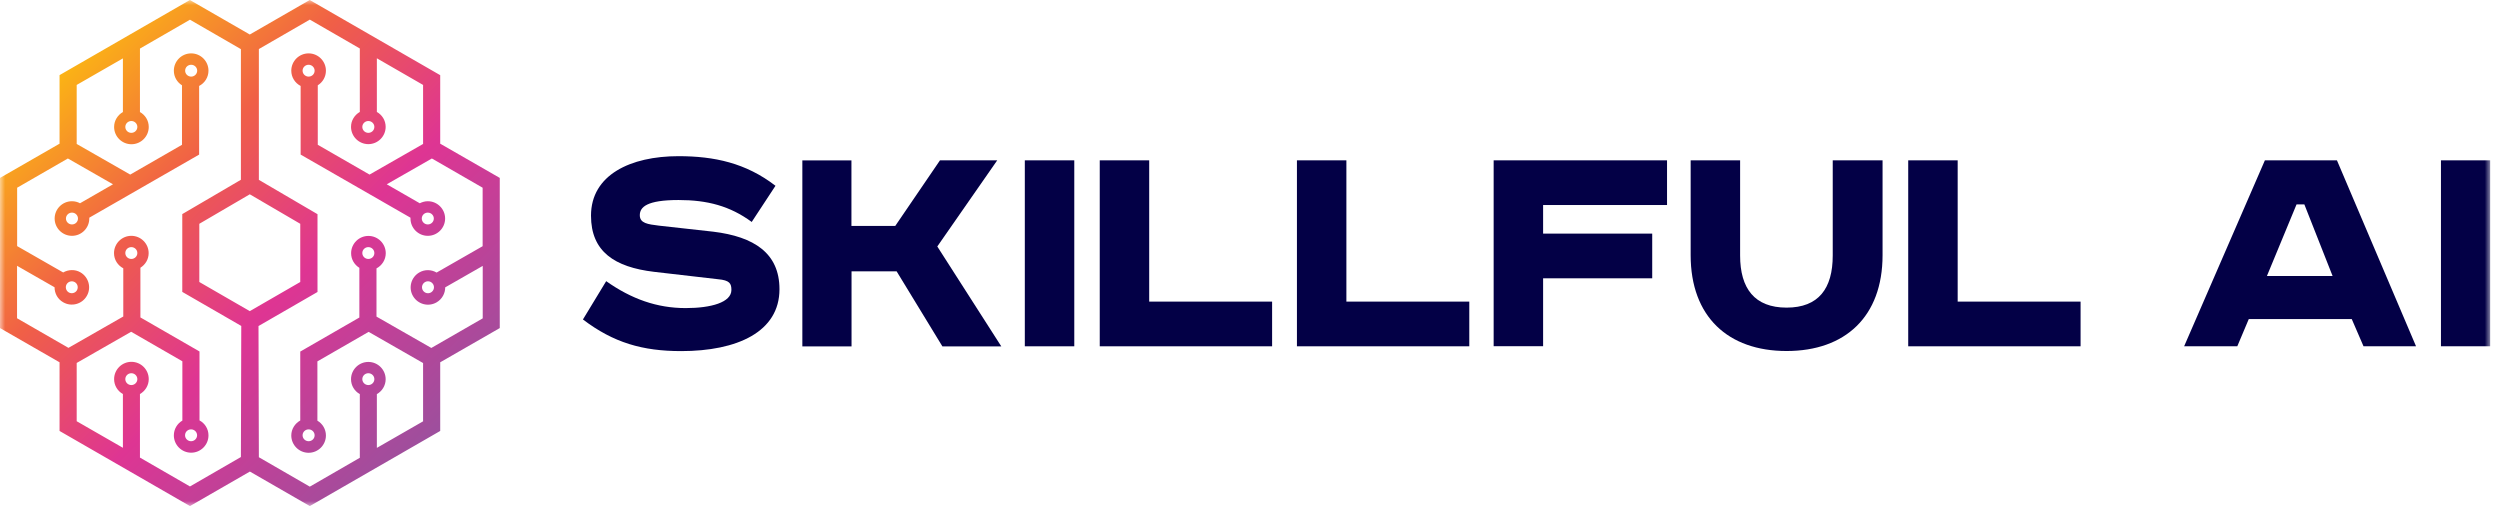 <svg width="247" height="50" viewBox="0 0 247 50" fill="none" xmlns="http://www.w3.org/2000/svg">
<g clip-path="url(#clip0_1233_2)">
<mask id="mask0_1233_2" style="mask-type:luminance" maskUnits="userSpaceOnUse" x="0" y="0" width="247" height="50">
<path d="M246.053 0H0V50H246.053V0Z" fill="white"/>
</mask>
<g mask="url(#mask0_1233_2)">
<path d="M43.484 7.422L30.6 0L24.679 3.41L18.759 0L5.884 7.422V14.196L0 17.578V32.413L5.884 35.795V42.578L18.768 50L24.689 46.59L30.609 50L43.493 42.578V35.795L49.377 32.413V17.578L43.493 14.196V7.422H43.484ZM36.392 11.956C36.722 11.956 36.987 12.221 36.987 12.541C36.987 12.861 36.722 13.126 36.392 13.126C36.063 13.126 35.797 12.861 35.797 12.541C35.797 12.221 36.063 11.956 36.392 11.956ZM12.976 11.956C13.305 11.956 13.57 12.221 13.57 12.541C13.57 12.861 13.305 13.126 12.976 13.126C12.646 13.126 12.381 12.861 12.381 12.541C12.381 12.221 12.646 11.956 12.976 11.956ZM12.976 38.044C12.646 38.044 12.381 37.779 12.381 37.459C12.381 37.139 12.646 36.874 12.976 36.874C13.305 36.874 13.57 37.139 13.57 37.459C13.57 37.779 13.305 38.044 12.976 38.044ZM23.801 45.155L18.768 48.062L13.827 45.21V38.931C14.339 38.638 14.696 38.09 14.696 37.459C14.696 36.517 13.927 35.749 12.985 35.749C12.042 35.749 11.274 36.517 11.274 37.459C11.274 38.09 11.621 38.638 12.143 38.931V44.241L7.577 41.618V35.859L12.957 32.779L18.018 35.695V41.554C17.514 41.846 17.176 42.395 17.176 43.016C17.176 43.958 17.945 44.726 18.887 44.726C19.829 44.726 20.598 43.958 20.598 43.016C20.598 42.377 20.241 41.819 19.711 41.536V34.726L13.872 31.362V26.453C14.357 26.152 14.687 25.622 14.687 25.009C14.687 24.068 13.918 23.3 12.976 23.3C12.033 23.3 11.264 24.068 11.264 25.009C11.264 25.667 11.64 26.225 12.18 26.508V31.271L6.762 34.369L1.684 31.444V26.261L5.39 28.382C5.39 28.976 5.692 29.552 6.241 29.863C7.055 30.338 8.107 30.055 8.574 29.241C9.05 28.428 8.766 27.386 7.952 26.91C7.403 26.59 6.753 26.627 6.241 26.919L1.693 24.314V18.547L6.707 15.658L11.164 18.208L7.906 20.082C7.668 19.954 7.403 19.881 7.11 19.881C6.168 19.881 5.399 20.649 5.399 21.59C5.399 22.532 6.168 23.3 7.11 23.3C8.053 23.3 8.821 22.532 8.821 21.59C8.821 21.563 8.821 21.536 8.821 21.508L19.674 15.274V8.492C20.223 8.208 20.598 7.642 20.598 6.984C20.598 6.042 19.829 5.274 18.887 5.274C17.945 5.274 17.176 6.042 17.176 6.984C17.176 7.596 17.496 8.126 17.981 8.428V14.305L12.866 17.249L7.577 14.223V8.391L12.143 5.768V11.069C11.63 11.362 11.274 11.91 11.274 12.541C11.274 13.483 12.042 14.251 12.985 14.251C13.927 14.251 14.696 13.483 14.696 12.541C14.696 11.91 14.348 11.362 13.827 11.069V4.799L18.768 1.947L23.801 4.854V17.761L18.009 21.152V28.839L23.837 32.203L23.801 45.164V45.155ZM12.381 25C12.381 24.671 12.646 24.415 12.976 24.415C13.305 24.415 13.57 24.68 13.57 25C13.57 25.32 13.305 25.585 12.976 25.585C12.646 25.585 12.381 25.32 12.381 25ZM18.283 43.007C18.283 42.678 18.548 42.422 18.878 42.422C19.207 42.422 19.473 42.687 19.473 43.007C19.473 43.327 19.207 43.592 18.878 43.592C18.548 43.592 18.283 43.327 18.283 43.007ZM6.579 28.09C6.744 27.806 7.101 27.715 7.385 27.87C7.668 28.035 7.76 28.391 7.604 28.675C7.439 28.958 7.083 29.049 6.799 28.894C6.515 28.729 6.424 28.373 6.579 28.09ZM7.705 21.59C7.705 21.919 7.439 22.175 7.11 22.175C6.781 22.175 6.515 21.91 6.515 21.59C6.515 21.271 6.781 21.006 7.11 21.006C7.439 21.006 7.705 21.271 7.705 21.59ZM18.292 6.984C18.292 6.654 18.558 6.399 18.887 6.399C19.216 6.399 19.482 6.664 19.482 6.984C19.482 7.303 19.216 7.569 18.887 7.569C18.558 7.569 18.292 7.303 18.292 6.984ZM19.692 27.861V22.111L24.679 19.196L29.666 22.111V27.861L24.679 30.74L19.692 27.861ZM36.392 38.044C36.063 38.044 35.797 37.779 35.797 37.459C35.797 37.139 36.063 36.874 36.392 36.874C36.722 36.874 36.987 37.139 36.987 37.459C36.987 37.779 36.722 38.044 36.392 38.044ZM47.684 18.556V24.324L43.136 26.929C42.624 26.627 41.974 26.6 41.425 26.919C40.611 27.395 40.327 28.437 40.803 29.25C41.279 30.064 42.322 30.347 43.136 29.872C43.685 29.552 43.987 28.976 43.987 28.391L47.693 26.271V31.453L42.615 34.378L37.197 31.28V26.517C37.737 26.234 38.113 25.667 38.113 25.018C38.113 24.077 37.344 23.309 36.401 23.309C35.459 23.309 34.69 24.077 34.69 25.018C34.69 25.631 35.02 26.161 35.505 26.462V31.371L29.666 34.735V41.545C29.145 41.837 28.779 42.386 28.779 43.026C28.779 43.967 29.548 44.735 30.49 44.735C31.433 44.735 32.201 43.967 32.201 43.026C32.201 42.404 31.863 41.856 31.359 41.563V35.704L36.42 32.788L41.8 35.868V41.627L37.234 44.251V38.94C37.747 38.647 38.103 38.099 38.103 37.468C38.103 36.526 37.335 35.759 36.392 35.759C35.45 35.759 34.681 36.526 34.681 37.468C34.681 38.099 35.029 38.647 35.55 38.94V45.228L30.609 48.081L25.576 45.174L25.54 32.212L31.369 28.848V21.161L25.576 17.77V4.845L30.609 1.938L35.55 4.79V11.06C35.038 11.353 34.681 11.901 34.681 12.532C34.681 13.473 35.45 14.241 36.392 14.241C37.335 14.241 38.103 13.473 38.103 12.532C38.103 11.901 37.756 11.353 37.234 11.06V5.759L41.8 8.391V14.223L36.511 17.249L31.396 14.305V8.428C31.881 8.126 32.201 7.596 32.201 6.984C32.201 6.042 31.433 5.274 30.49 5.274C29.548 5.274 28.779 6.042 28.779 6.984C28.779 7.642 29.154 8.208 29.703 8.492V15.274L40.556 21.508C40.556 21.508 40.556 21.563 40.556 21.59C40.556 22.532 41.325 23.3 42.267 23.3C43.209 23.3 43.978 22.532 43.978 21.59C43.978 20.649 43.209 19.881 42.267 19.881C41.983 19.881 41.709 19.963 41.471 20.082L38.213 18.208L42.67 15.658L47.684 18.547V18.556ZM42.578 28.894C42.294 29.058 41.938 28.958 41.773 28.675C41.608 28.391 41.709 28.035 41.992 27.87C42.276 27.706 42.633 27.806 42.798 28.09C42.962 28.373 42.862 28.729 42.578 28.894ZM36.987 25C36.987 25.329 36.722 25.585 36.392 25.585C36.063 25.585 35.797 25.32 35.797 25C35.797 24.68 36.063 24.415 36.392 24.415C36.722 24.415 36.987 24.68 36.987 25ZM31.085 43.007C31.085 43.336 30.82 43.592 30.49 43.592C30.161 43.592 29.895 43.327 29.895 43.007C29.895 42.687 30.161 42.422 30.49 42.422C30.82 42.422 31.085 42.687 31.085 43.007ZM31.085 6.984C31.085 7.313 30.82 7.569 30.49 7.569C30.161 7.569 29.895 7.303 29.895 6.984C29.895 6.664 30.161 6.399 30.49 6.399C30.82 6.399 31.085 6.664 31.085 6.984ZM41.672 21.59C41.672 21.261 41.938 21.006 42.267 21.006C42.596 21.006 42.862 21.271 42.862 21.59C42.862 21.91 42.596 22.175 42.267 22.175C41.938 22.175 41.672 21.91 41.672 21.59Z" fill="url(#paint0_linear_1233_2)"/>
<path d="M74.258 21.92C72.126 20.357 69.902 19.762 67.038 19.762C63.908 19.762 63.213 20.457 63.213 21.262C63.213 22.066 64.009 22.157 65.107 22.294L70.46 22.889C74.514 23.382 77.012 25.018 77.012 28.574C77.012 32.797 72.821 34.689 67.303 34.689C63.478 34.689 60.614 33.858 57.594 31.563L59.891 27.779C62.389 29.543 64.915 30.439 67.743 30.439C70.268 30.439 72.263 29.872 72.263 28.647C72.263 28.017 72.098 27.688 70.936 27.587L64.613 26.856C60.724 26.39 58.391 24.863 58.391 21.307C58.391 17.285 62.28 15.43 67.038 15.43C70.561 15.43 73.69 16.097 76.618 18.355L74.258 21.947V21.92Z" fill="#030046"/>
<path d="M84.122 15.841V22.322H88.451L92.87 15.841H98.526L92.605 24.351L98.928 34.223H93.109L88.588 26.81H84.132V34.223H79.272V15.85H84.132L84.122 15.841Z" fill="#030046"/>
<path d="M106.139 15.841V34.214H101.252V15.841H106.139Z" fill="#030046"/>
<path d="M113.541 15.841V29.799H125.684V34.214H108.655V15.841H113.541Z" fill="#030046"/>
<path d="M133.023 15.841V29.799H145.166V34.214H128.137V15.841H133.023Z" fill="#030046"/>
<path d="M147.573 15.841H164.703V20.256H152.459V23.081H163.239V27.496H152.459V34.205H147.573V15.832V15.841Z" fill="#030046"/>
<path d="M171.923 15.841V25.247C171.923 28.501 173.351 30.393 176.516 30.393C179.683 30.393 181.074 28.501 181.074 25.247V15.841H185.997V25.21C185.997 31.289 182.3 34.68 176.516 34.68C170.734 34.68 167.037 31.289 167.037 25.21V15.841H171.923Z" fill="#030046"/>
<path d="M193.418 15.841V29.799H205.561V34.214H188.532V15.841H193.418Z" fill="#030046"/>
<path d="M230.89 15.841L238.705 34.214H233.516L232.354 31.526H222.178L221.044 34.214H215.791L223.771 15.841H230.89ZM223.972 27.267H230.46L227.669 20.192H226.9L223.972 27.267Z" fill="#030046"/>
<path d="M246.053 15.841V34.214H241.166V15.841H246.053Z" fill="#030046"/>
</g>
</g>
<defs>
<linearGradient id="paint0_linear_1233_2" x1="6.479" y1="6.819" x2="42.841" y2="43.22" gradientUnits="userSpaceOnUse">
<stop stop-color="#FBB315"/>
<stop offset="0.3" stop-color="#F05F47"/>
<stop offset="0.6" stop-color="#DE3593"/>
<stop offset="1" stop-color="#9D4F9D"/>
</linearGradient>
<clipPath id="clip0_1233_2">
<rect width="246.053" height="50" fill="white"/>
</clipPath>
</defs>
</svg>
